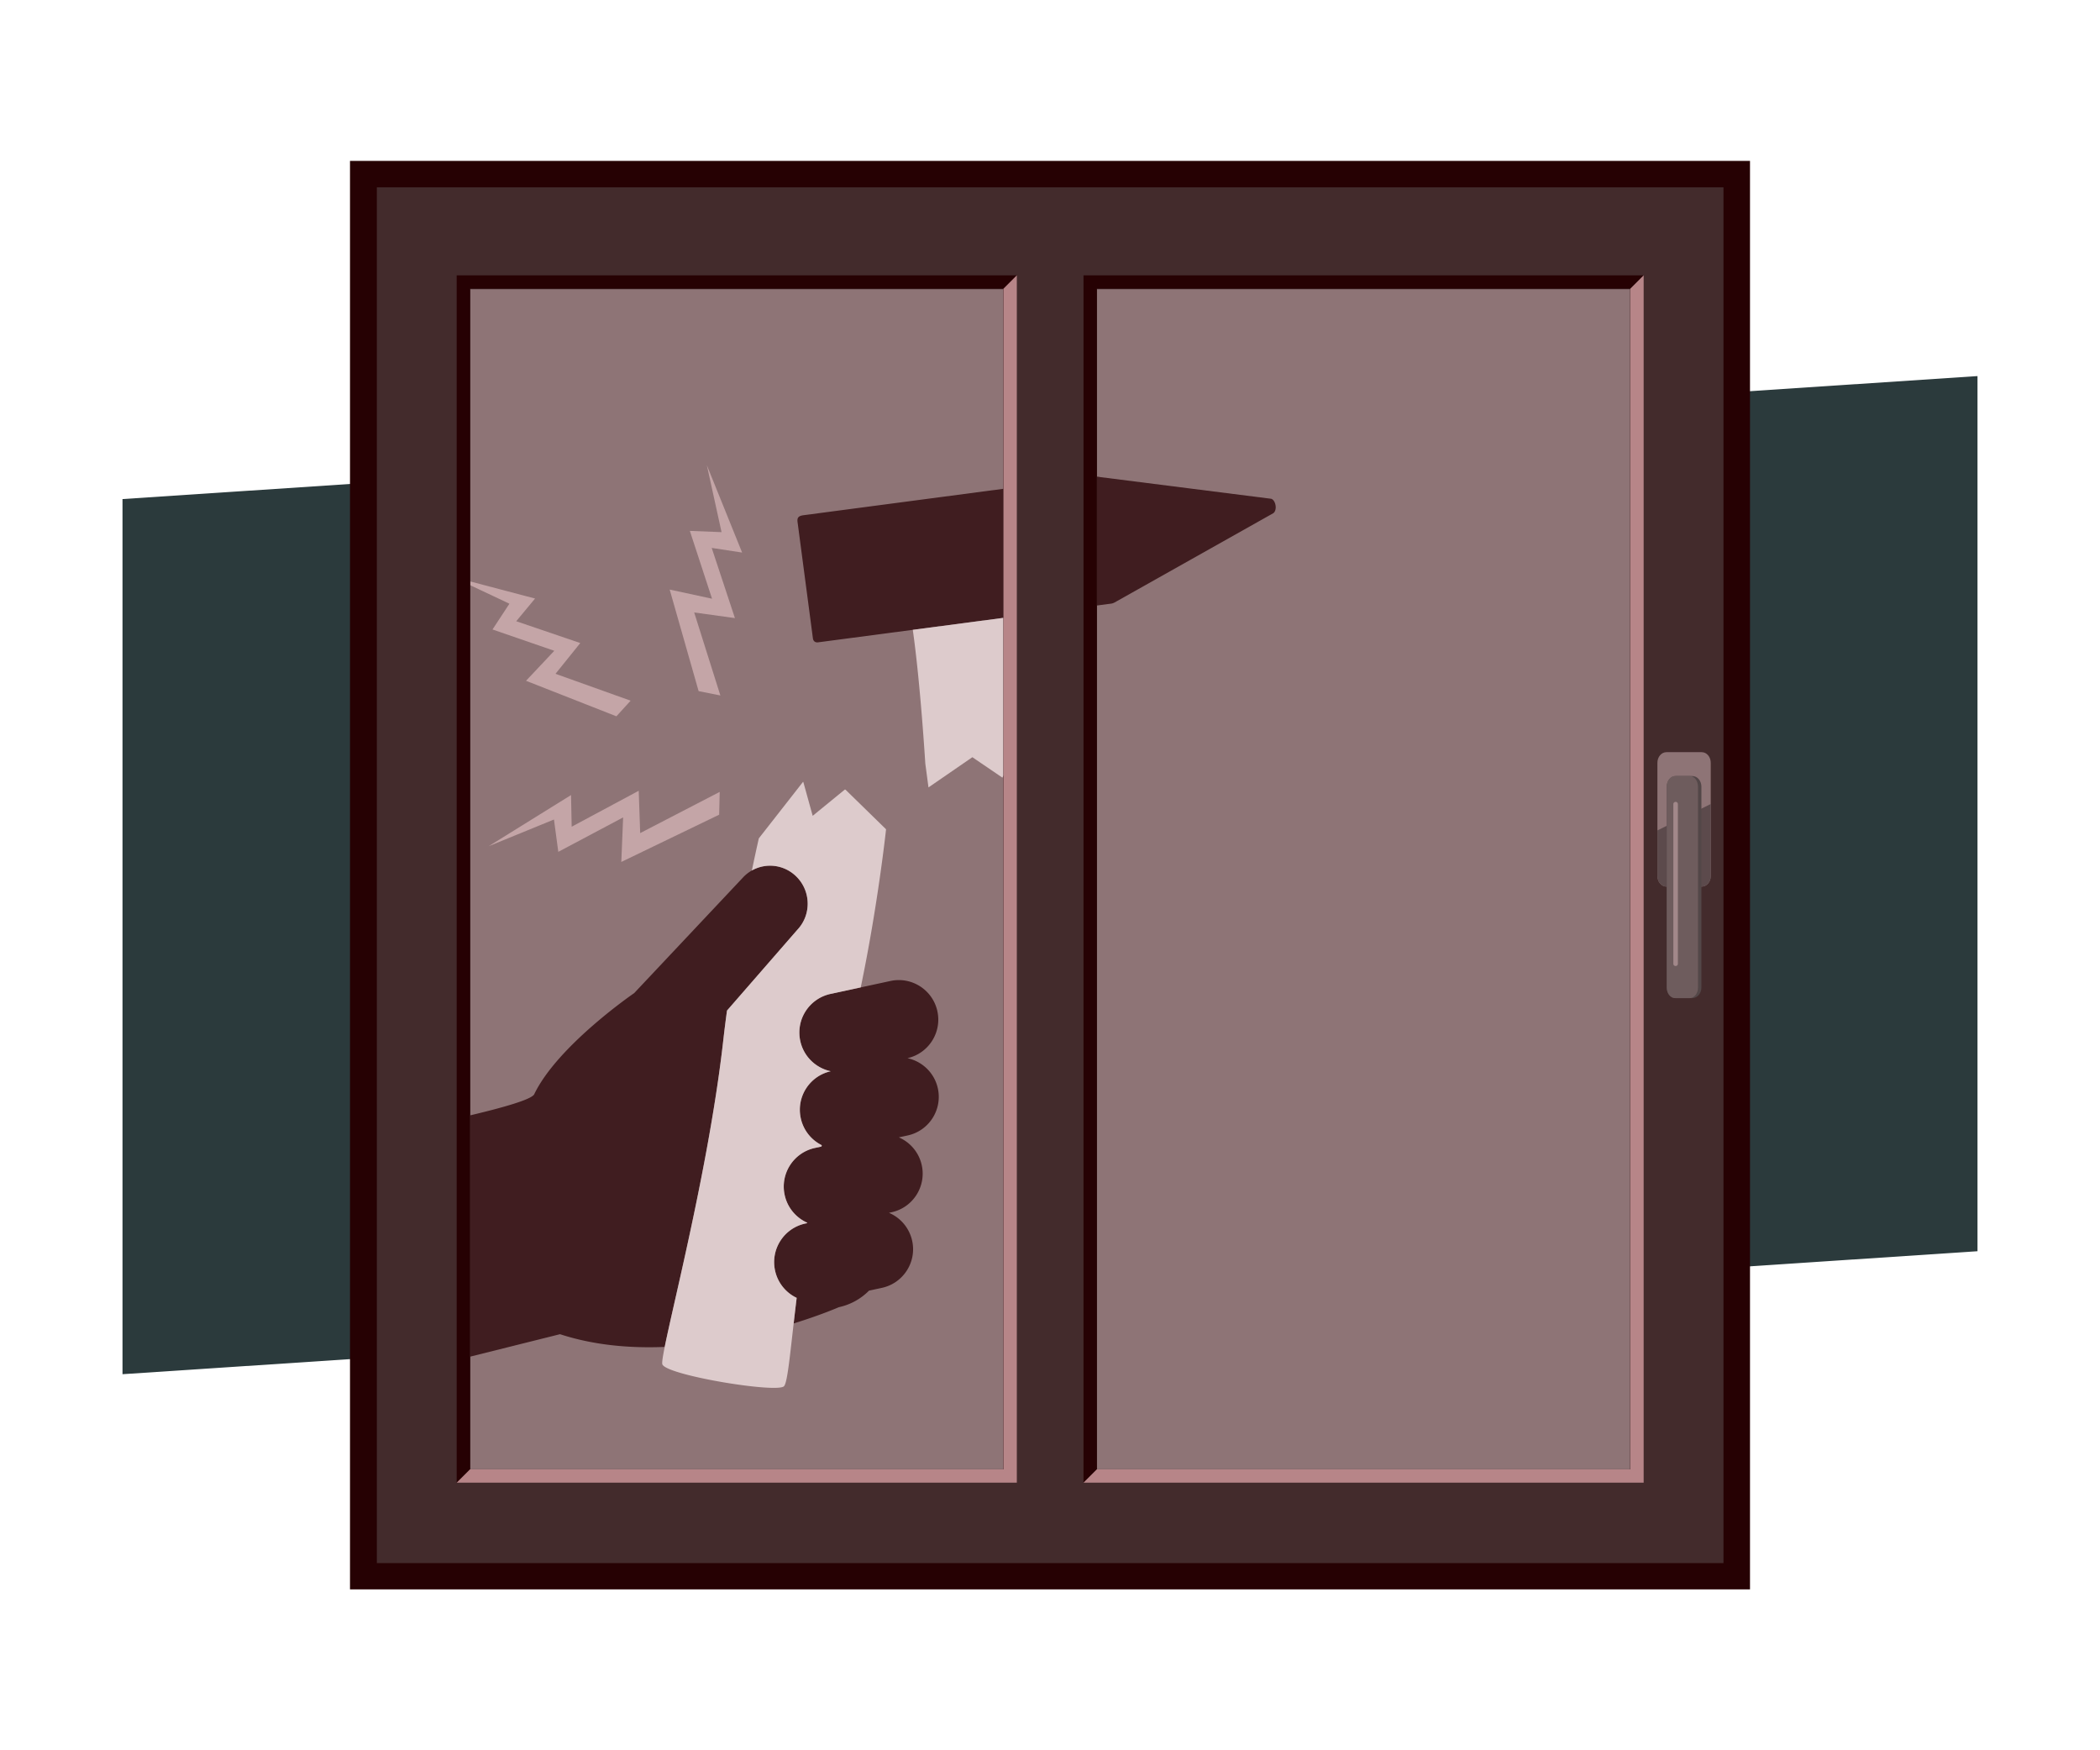 <svg xmlns="http://www.w3.org/2000/svg" xml:space="preserve" fill-rule="evenodd" stroke-linejoin="round" stroke-miterlimit="2" clip-rule="evenodd" viewBox="0 0 600 500">
  <path fill="none" d="M0 0h600v500H0z"/>
  <path fill="#2b3a3c" fill-rule="nonzero" d="m35 142.565 530-35.13v250l-530 35.13v-250Z"/>
  <path fill="#260103" fill-rule="nonzero" d="M100 45.964h400v408.072H100z"/>
  <path fill="#8e7476" fill-rule="nonzero" d="M313.385 82.469h152.418v337.279H313.385V82.469Zm-179.087 0h152.417v337.279H134.298V82.469Z"/>
  <clipPath id="a">
    <path d="M313.385 82.469h152.418v337.279H313.385V82.469Zm-179.087 0h152.417v337.279H134.298V82.469Z" clip-rule="nonzero"/>
  </clipPath>
  <g clip-path="url(#a)">
    <path fill="#fad6d8" fill-opacity=".5" d="m199.605 197.432-8.271-29.013 12.104 2.615-6.338-19.374 9.057.354-4.201-19.126 10.078 24.96-8.691-1.327 6.636 20.048-11.64-1.608 7.478 23.708-6.211-1.233-.001-.004Zm5.872 35.302-27.961 13.497.52-12.723-18.522 9.839-1.238-9.239-18.659 7.63 23.538-14.615.183 9.042L182.49 225.9l.422 12.086 22.718-11.766-.155 6.515.002-.001Zm-29.363-28.109-25.82-10.144 8.073-8.57-17.651-6.088 4.836-7.363-16.38-7.723 23.704 6.247-5.38 6.481 18.302 6.234-7.082 8.786 21.461 7.675-4.06 4.468-.003-.003Z"/>
    <path fill="#260103" fill-opacity=".75" fill-rule="nonzero" d="m214.82 248.669.189-.104.188-.099.183-.092.014-.007.184-.087.191-.086.006-.003.183-.078.023-.009.184-.075.183-.069.023-.009.179-.064.028-.009.183-.061.182-.057.034-.011.177-.051.029-.008.168-.045.022-.006.178-.044.039-.01.179-.04.024-.005.164-.034.035-.007.176-.033.042-.007.181-.03.184-.026.042-.006.176-.022.04-.005.162-.017.027-.002.178-.015.045-.004.177-.011.034-.002.159-.007.038-.002.176-.004.046-.001.179-.001h.022l.165.002.044.001.175.006.043.002.166.009.022.001.178.013.046.004.176.016.037.004.159.018.034.004.176.023.045.007.178.027.025.004.163.028.039.007.175.034.042.009.184.039.179.042.041.01.174.045.036.009.161.045.026.007.175.053.041.012.174.056.026.009.16.055.033.011.172.063.039.015.175.068.177.073.036.015.169.073.034.016.161.074.017.007.169.082.037.019.167.085.026.013.154.083.026.014.165.092.035.021.165.097.013.008.156.096.031.02.16.103.032.021.156.105.008.006.16.112.033.024.155.114.025.02.144.11.021.016.152.122.032.026.151.127.016.013.141.122.026.024.146.132.055.051.029.028.093.088a10.847 10.847 0 0 1 3.136 5.781l.02.11.016.09c.069.397.115.796.14 1.197l.007.13c.015.31.018.62.007.93l-.005.107-.006.129-.007.108a10.765 10.765 0 0 1-2.727 6.491l-.093.103-.095.101-20.106 23.091a325.1 325.1 0 0 0-1.044 8.284c-3.867 34.479-13.976 74.009-16.758 87.806-9.887.408-20.21-.465-29.914-3.637l-224.993 56.236-18.905-80.178s232.529-36.315 236.532-44.613c6.648-13.805 28.141-28.595 28.557-28.881l31.124-33.067a10.652 10.652 0 0 1 2.501-1.963Zm39.591 31.567c6.089-1.319 12.097 2.555 13.414 8.649 1.313 6.061-2.517 12.037-8.552 13.406 4.213.897 7.722 4.18 8.692 8.658 1.315 6.095-2.553 12.105-8.651 13.419l-2.508.542a11.289 11.289 0 0 1 6.559 7.977c1.315 6.099-2.554 12.106-8.649 13.421l-.726.157a11.295 11.295 0 0 1 6.633 8.012c1.322 6.087-2.556 12.1-8.645 13.421l-3.69.797a17.173 17.173 0 0 1-8.613 4.726s-4.967 2.185-12.915 4.645c.259-2.261.543-4.704.86-7.309a11.26 11.26 0 0 1-6.176-7.811c-1.322-6.102 2.552-12.101 8.644-13.421l.528-.114.019-.12a11.274 11.274 0 0 1-6.446-7.935c-1.317-6.096 2.559-12.105 8.651-13.421l1.872-.405.082-.382a11.269 11.269 0 0 1-6.007-7.728c-1.318-6.067 2.518-12.049 8.57-13.4-4.221-.893-7.738-4.175-8.708-8.664-1.261-5.822 2.213-11.559 7.834-13.217h.001l.194-.055.01-.003.195-.052.013-.003.169-.042.046-.011.184-.041 17.116-3.696Zm63.08-107.801-83.675 11.05s-1.37.299-1.56-1.16l-4.378-33.163c-.163-1.243.197-1.784 1.725-1.986l83.03-10.97c.978-.128 1.615.071 1.615.071l-.005-.002 48.951 6.207c1.266.38 1.853 3.18.608 4.119l-44.843 25.219s-.776.522-1.468.615Z"/>
    <path fill="#ddcbcc" fill-rule="nonzero" d="m241.382 225.551.191.035 11.587 11.315s-2.306 21.582-7.236 45.168l-8.629 1.863c-6.094 1.323-9.967 7.327-8.646 13.424.97 4.489 4.487 7.771 8.708 8.664-6.052 1.351-9.888 7.333-8.57 13.4a11.269 11.269 0 0 0 6.007 7.728l-.082.382-1.872.405c-6.092 1.316-9.968 7.325-8.651 13.421.79 3.66 3.271 6.52 6.446 7.935l-.019.12-.528.114c-6.092 1.32-9.966 7.319-8.644 13.421a11.26 11.26 0 0 0 6.176 7.811c-1.807 14.816-2.523 24.404-3.686 25.298-2.505 1.922-34.001-3.281-34.707-6.378-.707-3.09 12.828-51.507 17.449-92.711a325.1 325.1 0 0 1 1.044-8.284l20.106-23.091c4.069-4.314 3.891-11.153-.393-15.277a10.618 10.618 0 0 0-12.613-1.645 547.187 547.187 0 0 1 1.985-9.172l12.629-16.14.081.017 2.68 9.681 9.187-7.504Zm51.031-49.805c1.898 15.202 6.944 37.716 6.944 37.716l1.812 13.715-11.277-12.468-3.488 7.44-8.584-5.841-12.54 8.632-.909-6.858s-1.4-22.914-3.573-38.161l31.615-4.175Z"/>
  </g>
  <path fill="#432b2c" fill-rule="nonzero" d="m107.671 53.508.003 393.013h384.751V53.508H107.671Zm358.088 366.24H313.381V82.616h152.378v337.132Zm-179.041 0H134.342V82.616h152.376v337.132Z"/>
  <path fill="#260103" fill-rule="nonzero" d="M309.572 78.659h160.041l-3.81 3.81H313.385v337.274l-3.815 3.81.002-341.084v-3.81Zm-179.088 0h160.041l-3.806 3.81H134.298v337.274l-3.813 3.81-.001-341.084v-3.81Z"/>
  <path fill="#b78588" fill-rule="nonzero" d="M290.523 423.553H130.484l3.814-3.804h152.417V82.469l3.808-3.81v344.894Zm19.049 0 3.813-3.804h152.418V82.471l3.813-3.812v344.894H309.572Z"/>
  <g fill-rule="nonzero">
    <path fill="#8e7476" d="M488.788 250.243c0 1.672-1.151 3.028-2.573 3.028h-10.094c-1.425 0-2.575-1.356-2.575-3.028v-32.342c0-1.673 1.15-3.03 2.573-3.03h10.093c1.423 0 2.573 1.357 2.573 3.028v32.345l.003-.001Z"/>
    <path fill="#5c4a4c" d="M473.546 237.222v13.022c0 1.672 1.15 3.028 2.573 3.028h10.095c1.422 0 2.572-1.356 2.572-3.028v-20.568l-15.242 7.548.002-.002Z"/>
    <path fill="#534748" d="M486.116 282.101c0 1.674-1.166 3.028-2.598 3.028h-4.705c-1.433 0-2.601-1.354-2.601-3.028v-57.385c0-1.672 1.171-3.031 2.602-3.031h4.705c1.433 0 2.598 1.359 2.598 3.031v57.385h-.001Z"/>
    <path fill="#6e5c5d" d="M485.145 282.101c0 1.674-1.052 3.028-2.354 3.028h-4.236c-1.291 0-2.341-1.354-2.341-3.028v-57.385c0-1.672 1.05-3.031 2.341-3.031h4.236c1.301 0 2.354 1.359 2.354 3.031v57.385Z"/>
    <path fill="#a2888a" d="M478.743 229.067a.651.651 0 0 0-.649.654v45.612a.652.652 0 0 0 1.303 0v-45.612a.655.655 0 0 0-.653-.654h-.001Z"/>
  </g>
</svg>
